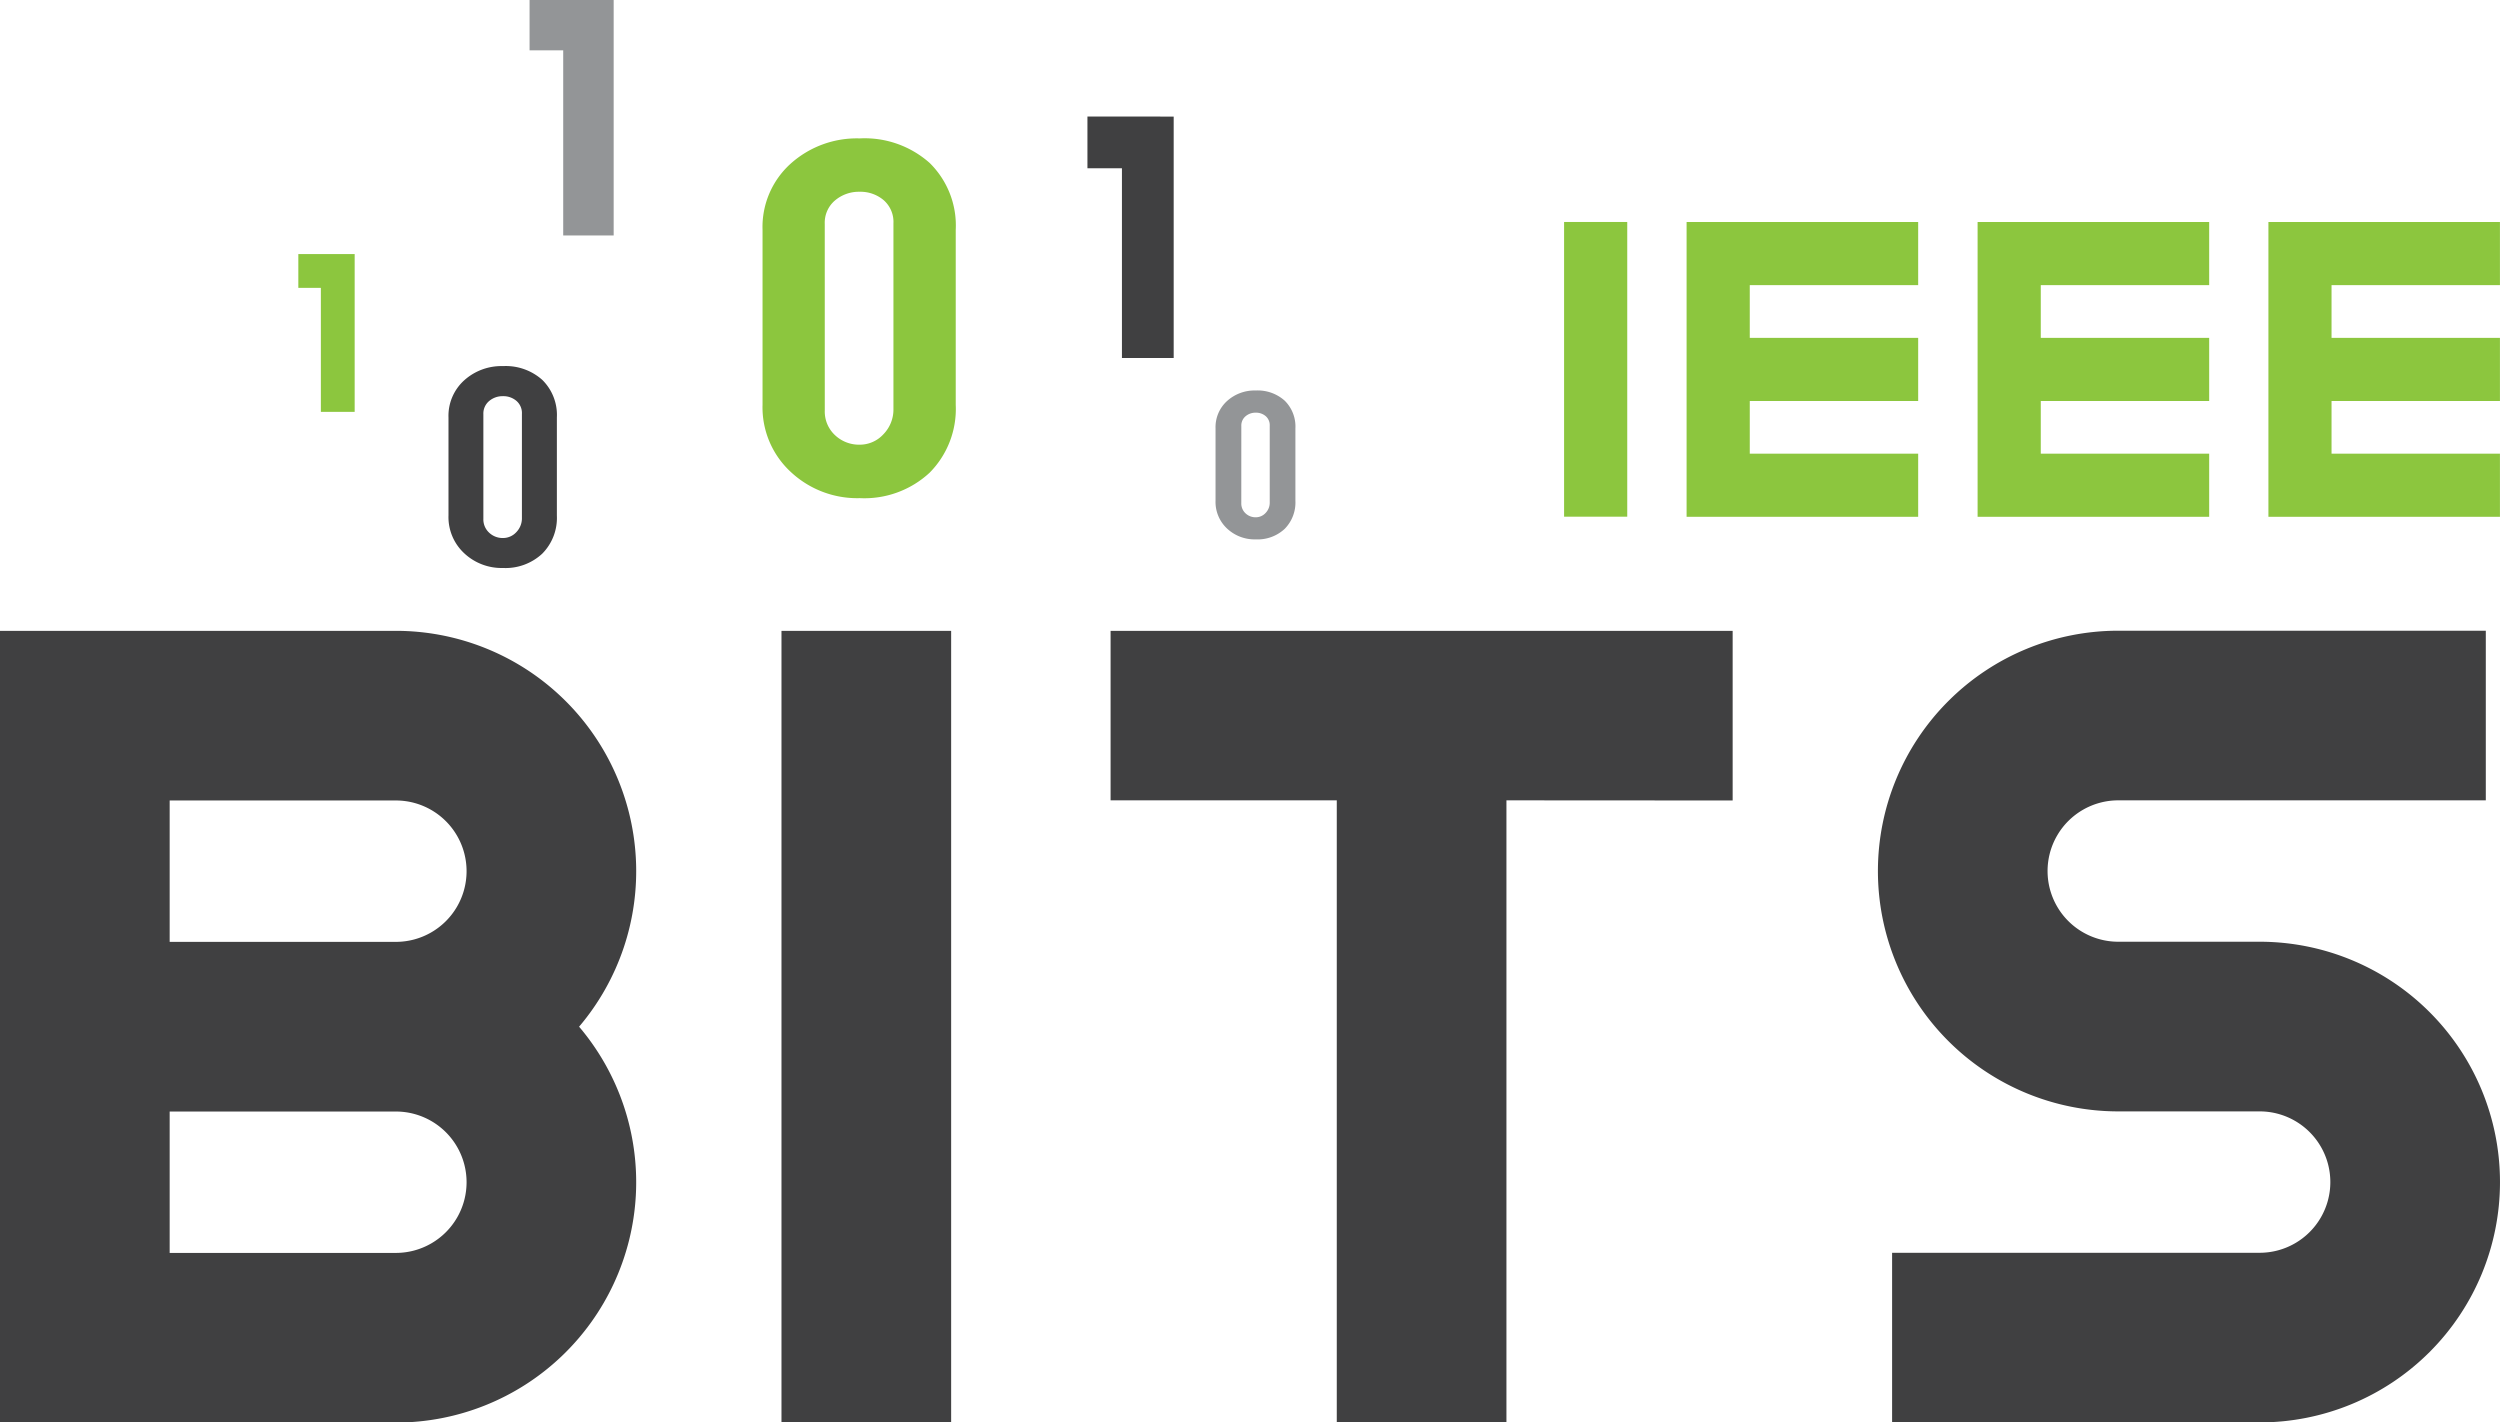 <svg xmlns="http://www.w3.org/2000/svg" width="93.185" height="53.02" viewBox="0 0 93.185 53.02"><defs><style>.a{fill:#8cc63e;}.b{fill:#404041;}.c{fill:#939597;}</style></defs><g transform="translate(-201.783 -330.323)"><g transform="translate(260.083 338.597)"><path class="a" d="M577.289,383.28v10.985h-2.354V383.28Z" transform="translate(-574.935 -383.28)"/><path class="a" d="M612.793,383.28v2.354h-6.277V387.6h6.277v2.354h-6.277v1.962h6.277v2.354h-8.632V383.28Z" transform="translate(-599.595 -383.28)"/><path class="a" d="M682.2,383.28v2.354h-6.277V387.6H682.2v2.354h-6.277v1.962H682.2v2.354h-8.632V383.28Z" transform="translate(-658.155 -383.28)"/><path class="a" d="M751.6,383.28v2.354h-6.277V387.6H751.6v2.354h-6.277v1.962H751.6v2.354H742.97V383.28Z" transform="translate(-716.717 -383.28)"/></g><g transform="translate(201.783 353.832)"><path class="b" d="M201.783,480.8h14.755a8.958,8.958,0,0,1,6.83,14.755,8.959,8.959,0,0,1-6.83,14.756H201.783Zm6.324,6.323v5.27h8.432a2.635,2.635,0,1,0,0-5.27Zm0,11.594v5.27h8.432a2.635,2.635,0,1,0,0-5.27Z" transform="translate(-201.783 -480.795)"/><path class="b" d="M394.55,480.8v29.51h-6.324V480.8Z" transform="translate(-359.097 -480.795)"/><path class="b" d="M481.493,487.118v23.187h-6.324V487.118h-8.431V480.8h23.187v6.323Z" transform="translate(-425.342 -480.795)"/><path class="b" d="M664.036,510.305h-13.7v-6.323h13.7a2.635,2.635,0,1,0,0-5.27h-5.27a8.958,8.958,0,0,1,0-17.917h13.7v6.323h-13.7a2.635,2.635,0,1,0,0,5.27h5.27a8.958,8.958,0,0,1,0,17.917Z" transform="translate(-579.81 -480.795)"/></g><path class="b" d="M464.436,358.135v9h-1.929v-7.072h-1.286v-1.929Z" transform="translate(-218.905 -23.467)"/><path class="a" d="M275.054,390.939v5.881h-1.26V392.2h-.84v-1.26Z" transform="translate(-60.051 -51.146)"/><path class="c" d="M331.255,330.323V339.1h-1.881v-6.9H328.12v-1.881Z" transform="translate(-106.598)"/><g transform="translate(230.206 335.482)"><path class="a" d="M383.707,373.268V366.75a3.175,3.175,0,0,1,1.041-2.462,3.691,3.691,0,0,1,2.582-.948,3.641,3.641,0,0,1,2.608.917,3.266,3.266,0,0,1,.97,2.493v6.518a3.372,3.372,0,0,1-.974,2.533,3.574,3.574,0,0,1-2.6.948,3.627,3.627,0,0,1-2.577-.979A3.275,3.275,0,0,1,383.707,373.268Zm2.32.211a1.2,1.2,0,0,0,.381.922,1.3,1.3,0,0,0,.921.355,1.193,1.193,0,0,0,.881-.386,1.322,1.322,0,0,0,.376-.962v-6.9a1.075,1.075,0,0,0-.368-.869,1.334,1.334,0,0,0-.89-.31,1.376,1.376,0,0,0-.921.324,1.087,1.087,0,0,0-.381.873Z" transform="translate(-383.707 -363.34)"/></g><g transform="translate(218.5 343.97)"><path class="b" d="M308.78,423.244v-3.658a1.781,1.781,0,0,1,.584-1.382,2.071,2.071,0,0,1,1.448-.532,2.043,2.043,0,0,1,1.464.514,1.833,1.833,0,0,1,.544,1.4v3.658a1.892,1.892,0,0,1-.547,1.421,2.006,2.006,0,0,1-1.461.532,2.035,2.035,0,0,1-1.446-.549A1.838,1.838,0,0,1,308.78,423.244Zm1.3.119a.674.674,0,0,0,.214.517.731.731,0,0,0,.517.2.67.67,0,0,0,.495-.216.742.742,0,0,0,.211-.54v-3.87a.6.6,0,0,0-.206-.487.748.748,0,0,0-.5-.174.772.772,0,0,0-.517.182.609.609,0,0,0-.214.49Z" transform="translate(-308.78 -417.673)"/></g><g transform="translate(247.091 344.881)"><path class="c" d="M491.78,427.608v-2.7a1.313,1.313,0,0,1,.43-1.018,1.526,1.526,0,0,1,1.068-.392,1.507,1.507,0,0,1,1.079.379,1.352,1.352,0,0,1,.4,1.031v2.7a1.4,1.4,0,0,1-.4,1.048,1.479,1.479,0,0,1-1.077.392,1.5,1.5,0,0,1-1.066-.4A1.355,1.355,0,0,1,491.78,427.608Zm.96.088a.5.5,0,0,0,.158.381.539.539,0,0,0,.381.147.494.494,0,0,0,.365-.159.547.547,0,0,0,.156-.4v-2.853a.445.445,0,0,0-.152-.359.552.552,0,0,0-.368-.128.569.569,0,0,0-.381.134.449.449,0,0,0-.158.361Z" transform="translate(-491.78 -423.501)"/></g></g></svg>
